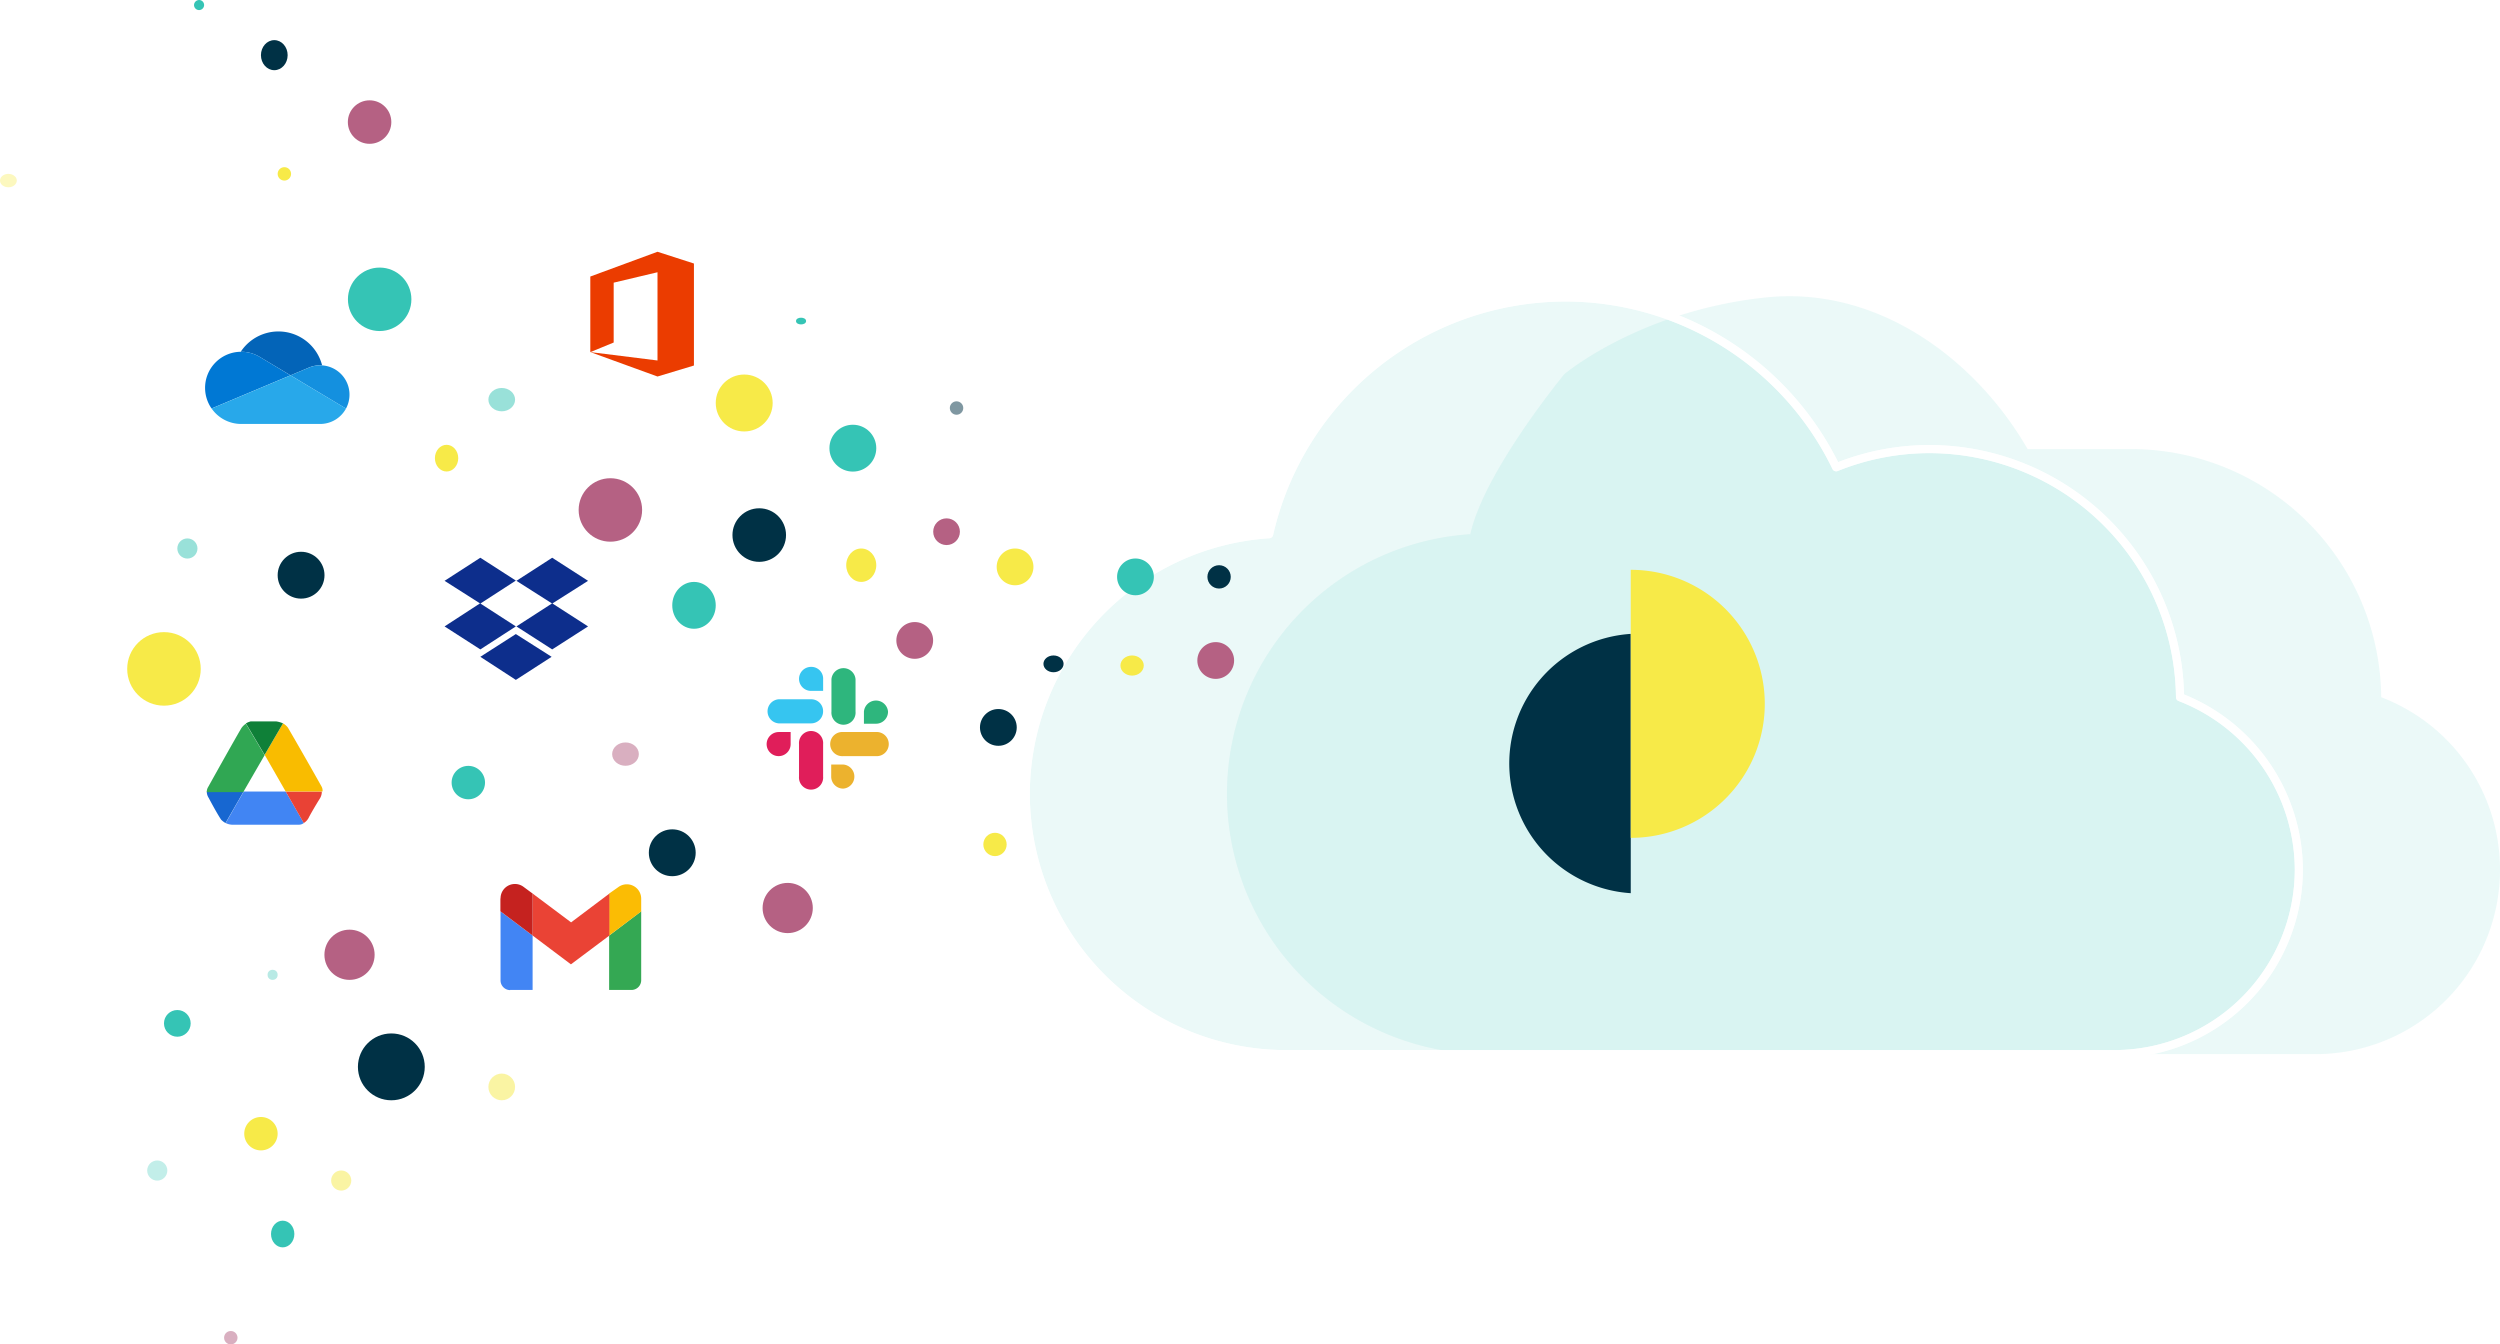 <svg xmlns="http://www.w3.org/2000/svg" xmlns:xlink="http://www.w3.org/1999/xlink" width="517.173" height="278.121" viewBox="0 0 517.173 278.121">
  <defs>
    <filter id="Ellipse_1747" x="78.686" y="153.456" width="79.396" height="79.396" filterUnits="userSpaceOnUse">
      <feOffset input="SourceAlpha"/>
      <feGaussianBlur stdDeviation="5" result="blur"/>
      <feFlood flood-opacity="0.051"/>
      <feComposite operator="in" in2="blur"/>
      <feComposite in="SourceGraphic"/>
    </filter>
    <filter id="Ellipse_1748" x="15.325" y="120.248" width="79.396" height="79.396" filterUnits="userSpaceOnUse">
      <feOffset input="SourceAlpha"/>
      <feGaussianBlur stdDeviation="5" result="blur-2"/>
      <feFlood flood-opacity="0.051"/>
      <feComposite operator="in" in2="blur-2"/>
      <feComposite in="SourceGraphic"/>
    </filter>
    <filter id="Ellipse_1749" x="67.9" y="87.039" width="79.396" height="79.396" filterUnits="userSpaceOnUse">
      <feOffset input="SourceAlpha"/>
      <feGaussianBlur stdDeviation="5" result="blur-3"/>
      <feFlood flood-opacity="0.051"/>
      <feComposite operator="in" in2="blur-3"/>
      <feComposite in="SourceGraphic"/>
    </filter>
    <filter id="Ellipse_1750" x="131.208" y="110.99" width="79.396" height="79.396" filterUnits="userSpaceOnUse">
      <feOffset input="SourceAlpha"/>
      <feGaussianBlur stdDeviation="5" result="blur-4"/>
      <feFlood flood-opacity="0.051"/>
      <feComposite operator="in" in2="blur-4"/>
      <feComposite in="SourceGraphic"/>
    </filter>
    <filter id="Ellipse_1751" x="17.67" y="38.442" width="79.396" height="79.396" filterUnits="userSpaceOnUse">
      <feOffset input="SourceAlpha"/>
      <feGaussianBlur stdDeviation="5" result="blur-5"/>
      <feFlood flood-opacity="0.051"/>
      <feComposite operator="in" in2="blur-5"/>
      <feComposite in="SourceGraphic"/>
    </filter>
    <filter id="Ellipse_1752" x="94.126" y="25.19" width="79.396" height="79.396" filterUnits="userSpaceOnUse">
      <feOffset input="SourceAlpha"/>
      <feGaussianBlur stdDeviation="5" result="blur-6"/>
      <feFlood flood-opacity="0.051"/>
      <feComposite operator="in" in2="blur-6"/>
      <feComposite in="SourceGraphic"/>
    </filter>
  </defs>
  <g id="Group_31104" data-name="Group 31104" transform="translate(-1072.827 -6641.913)">
    <g id="Group_31086" data-name="Group 31086" transform="translate(1284.193 6702.614)">
      <g id="Group_31085" data-name="Group 31085">
        <g id="Group_31084" data-name="Group 31084">
          <path id="Path_44805" data-name="Path 44805" d="M404.226-354.542a51.768,51.768,0,0,0-51.762-51.333,51.6,51.6,0,0,0-19.379,3.763,62.559,62.559,0,0,0-56.232-35.126,62.573,62.573,0,0,0-61.064,48.969,53.838,53.838,0,0,0-50.34,53.719A53.846,53.846,0,0,0,219.3-280.7H390.635A38.168,38.168,0,0,0,428.8-318.873,38.176,38.176,0,0,0,404.226-354.542Z" transform="translate(-164.611 438.077)" fill="#35c4b5" opacity="0.1"/>
          <path id="Path_44806" data-name="Path 44806" d="M433.644-354.466A51.767,51.767,0,0,0,381.883-405.8H360.5c-10.806-18.743-31.171-33.815-54.229-31.363-26.125,2.778-41.615,15.866-41.615,15.866s-16.562,20.075-19.449,33.1a53.838,53.838,0,0,0-50.34,53.719,53.846,53.846,0,0,0,53.845,53.847H420.053a38.17,38.17,0,0,0,38.169-38.17A38.179,38.179,0,0,0,433.644-354.466Z" transform="translate(-152.414 438)" fill="#35c4b5" opacity="0.1"/>
          <g id="Group_31083" data-name="Group 31083">
            <path id="Path_44807" data-name="Path 44807" d="M390.881-279.619H219.541A54.745,54.745,0,0,1,164.857-334.3a54.772,54.772,0,0,1,50.5-54.513,63.676,63.676,0,0,1,21.806-34.847A63.5,63.5,0,0,1,277.1-437.831a63.007,63.007,0,0,1,56.639,34.9,52.329,52.329,0,0,1,18.97-3.538A52.758,52.758,0,0,1,405.3-354.873a39.238,39.238,0,0,1,24.584,36.246A39.052,39.052,0,0,1,390.881-279.619ZM277.1-436.153a62.083,62.083,0,0,0-60.245,48.311.84.84,0,0,1-.765.656A53.086,53.086,0,0,0,166.533-334.3,53.067,53.067,0,0,0,219.541-281.3H390.881a37.372,37.372,0,0,0,37.33-37.33,37.544,37.544,0,0,0-24.037-34.885.837.837,0,0,1-.54-.777,51.074,51.074,0,0,0-50.924-50.5,50.67,50.67,0,0,0-19.063,3.7.841.841,0,0,1-1.068-.409A61.348,61.348,0,0,0,277.1-436.153Z" transform="translate(-164.857 437.831)" fill="#fff"/>
            <path id="Path_44808" data-name="Path 44808" d="M390.881-279.619H219.541A54.745,54.745,0,0,1,164.857-334.3a54.772,54.772,0,0,1,50.5-54.513,63.676,63.676,0,0,1,21.806-34.847A63.5,63.5,0,0,1,277.1-437.831a63.007,63.007,0,0,1,56.639,34.9,52.329,52.329,0,0,1,18.97-3.538A52.758,52.758,0,0,1,405.3-354.873a39.238,39.238,0,0,1,24.584,36.246A39.052,39.052,0,0,1,390.881-279.619ZM277.1-436.153a62.083,62.083,0,0,0-60.245,48.311.84.84,0,0,1-.765.656A53.086,53.086,0,0,0,166.533-334.3,53.067,53.067,0,0,0,219.541-281.3H390.881a37.372,37.372,0,0,0,37.33-37.33,37.544,37.544,0,0,0-24.037-34.885.837.837,0,0,1-.54-.777,51.074,51.074,0,0,0-50.924-50.5,50.67,50.67,0,0,0-19.063,3.7.841.841,0,0,1-1.068-.409A61.348,61.348,0,0,0,277.1-436.153Z" transform="translate(-164.857 437.831)" fill="#fff" opacity="0.7"/>
          </g>
        </g>
      </g>
    </g>
    <g id="Group_31098" data-name="Group 31098" transform="translate(1072.827 6641.913)">
      <g id="Group_31088" data-name="Group 31088" transform="translate(93.686 168.456)">
        <g transform="matrix(1, 0, 0, 1, -93.69, -168.46)" filter="url(#Ellipse_1747)" style="isolation: isolate">
          <ellipse id="Ellipse_1747-2" data-name="Ellipse 1747" cx="24.698" cy="24.698" rx="24.698" ry="24.698" transform="translate(93.69 168.46)" fill="#fff" opacity="0.5"/>
        </g>
        <g id="Group_31087" data-name="Group 31087" transform="translate(9.831 14.411)">
          <path id="Path_44809" data-name="Path 44809" d="M90.6-331.212h4.671v-11.255l-6.634-4.985v14.261a2.014,2.014,0,0,0,2,2.014Z" transform="translate(-88.607 353.135)" fill="#4285f4"/>
          <path id="Path_44810" data-name="Path 44810" d="M104.517-331.2h4.62a2.014,2.014,0,0,0,2.014-2.014h0v-14.259l-6.634,5.019V-331.2Z" transform="translate(-82.025 353.125)" fill="#34a853"/>
          <path id="Path_44811" data-name="Path 44811" d="M104.517-349.506v8.684l6.634-4.985v-2.657a2.97,2.97,0,0,0-2.983-2.958,2.981,2.981,0,0,0-1.794.612Z" transform="translate(-82.025 351.49)" fill="#fbbc04"/>
          <path id="Path_44812" data-name="Path 44812" d="M93.331-341.383v-8.684l7.956,5.958,7.919-5.958v8.684l-7.954,5.958Z" transform="translate(-86.663 352.051)" fill="#ea4335" fill-rule="evenodd"/>
          <path id="Path_44813" data-name="Path 44813" d="M88.617-348.443v2.623l6.668,5.019v-8.684l-1.857-1.372a2.972,2.972,0,0,0-4.165.552,2.968,2.968,0,0,0-.613,1.794Z" transform="translate(-88.617 351.47)" fill="#c5221f"/>
        </g>
      </g>
      <g id="Group_31090" data-name="Group 31090" transform="translate(30.325 135.248)">
        <g transform="matrix(1, 0, 0, 1, -30.33, -135.25)" filter="url(#Ellipse_1748)" style="isolation: isolate">
          <ellipse id="Ellipse_1748-2" data-name="Ellipse 1748" cx="24.698" cy="24.698" rx="24.698" ry="24.698" transform="translate(30.33 135.25)" fill="#fff" opacity="0.5"/>
        </g>
        <g id="Group_31089" data-name="Group 31089" transform="translate(12.451 13.981)">
          <path id="Path_44814" data-name="Path 44814" d="M60.862-364.985H52.178l-3.735,6.514a3.318,3.318,0,0,0,1.3.347H63.64a1.742,1.742,0,0,0,.973-.347Z" transform="translate(-44.533 379.504)" fill="#4185f3"/>
          <path id="Path_44815" data-name="Path 44815" d="M49.553-358.471l3.735-6.514H45.68a2.4,2.4,0,0,0,.4,1.321c.695,1.32,1.876,3.473,2.57,4.5A4.487,4.487,0,0,0,49.553-358.471Z" transform="translate(-45.679 379.504)" fill="#1767d1"/>
          <path id="Path_44816" data-name="Path 44816" d="M57.222-364.985l3.735,6.514a2.733,2.733,0,0,0,1.093-1.251c.556-1.043,1.529-2.692,2.224-3.8a2.624,2.624,0,0,0,.416-1.46Z" transform="translate(-40.893 379.504)" fill="#e94235"/>
          <path id="Path_44817" data-name="Path 44817" d="M53.288-360.872l4.36-7.537-3.873-6.5a3.252,3.252,0,0,0-.973.972c-1.736,2.971-5.124,9.049-6.859,12.159a1.875,1.875,0,0,0-.262,1.024h7.608Z" transform="translate(-45.679 375.392)" fill="#30a753"/>
          <path id="Path_44818" data-name="Path 44818" d="M58.5-360.852l-4.36-7.606,3.8-6.5a3.167,3.167,0,0,1,1.024.9c1.737,2.971,5.211,9.049,6.947,12.158a1.732,1.732,0,0,1,.209,1.024H58.5Z" transform="translate(-42.171 375.371)" fill="#f9bc00"/>
          <path id="Path_44819" data-name="Path 44819" d="M51.4-374.832l3.873,6.5,3.8-6.5a5.052,5.052,0,0,0-1.458-.417H52.409A4.071,4.071,0,0,0,51.4-374.832Z" transform="translate(-43.306 375.249)" fill="#0f8038"/>
        </g>
      </g>
      <g id="Group_31091" data-name="Group 31091" transform="translate(82.9 102.039)">
        <g transform="matrix(1, 0, 0, 1, -82.9, -102.04)" filter="url(#Ellipse_1749)" style="isolation: isolate">
          <ellipse id="Ellipse_1749-2" data-name="Ellipse 1749" cx="24.698" cy="24.698" rx="24.698" ry="24.698" transform="translate(82.9 102.04)" fill="#fff" opacity="0.5"/>
        </g>
        <path id="Path_44820" data-name="Path 44820" d="M87.85-399.179l-7.4,4.777,7.4,4.706,7.347-4.759Zm14.867,0-7.4,4.777,7.4,4.706,7.417-4.706ZM80.452-384.971l7.4,4.759,7.347-4.759-7.4-4.777Zm22.266-4.777-7.4,4.777,7.4,4.759,7.417-4.759ZM87.85-378.684l7.347,4.777,7.4-4.777-7.4-4.706Z" transform="translate(-71.385 412.518)" fill="#0d2e8c"/>
      </g>
      <g id="Group_31093" data-name="Group 31093" transform="translate(146.208 125.99)">
        <g transform="matrix(1, 0, 0, 1, -146.21, -125.99)" filter="url(#Ellipse_1750)" style="isolation: isolate">
          <ellipse id="Ellipse_1750-2" data-name="Ellipse 1750" cx="24.698" cy="24.698" rx="24.698" ry="24.698" transform="translate(146.21 125.99)" fill="#fff" opacity="0.5"/>
        </g>
        <g id="Group_31092" data-name="Group 31092" transform="translate(12.384 11.966)">
          <path id="Path_44821" data-name="Path 44821" d="M136.682-383.217a2.483,2.483,0,0,0-2.484,2.483,2.484,2.484,0,0,0,2.484,2.484h2.5v-2.413a2.432,2.432,0,0,0-2.306-2.552c-.065,0-.13,0-.2,0h0m0,6.7h-6.7a2.5,2.5,0,0,0-2.285,2.7,2.5,2.5,0,0,0,2.285,2.285h6.7a2.484,2.484,0,0,0,2.5-2.467v-.034a2.449,2.449,0,0,0-2.413-2.484C136.74-376.514,136.712-376.513,136.682-376.513Z" transform="translate(-127.494 383.218)" fill="#36c5f0" fill-rule="evenodd"/>
          <path id="Path_44822" data-name="Path 44822" d="M148.737-374.036a2.5,2.5,0,0,0-2.7-2.285,2.5,2.5,0,0,0-2.285,2.285v2.5h2.484a2.484,2.484,0,0,0,2.5-2.467Zm-6.722,0v-6.7a2.5,2.5,0,0,0-2.7-2.285,2.5,2.5,0,0,0-2.283,2.285v6.7a2.5,2.5,0,0,0,2.283,2.7,2.5,2.5,0,0,0,2.7-2.285A2.27,2.27,0,0,0,142.015-374.036Z" transform="translate(-123.623 383.295)" fill="#2eb67d" fill-rule="evenodd"/>
          <path id="Path_44823" data-name="Path 44823" d="M139.554-361.98a2.5,2.5,0,0,0,2.285-2.7,2.5,2.5,0,0,0-2.285-2.285h-2.5v2.484a2.484,2.484,0,0,0,2.466,2.5Zm0-6.722h6.7a2.5,2.5,0,0,0,2.7-2.285,2.5,2.5,0,0,0-2.283-2.7,2.568,2.568,0,0,0-.417,0h-6.7a2.5,2.5,0,0,0-2.7,2.285,2.5,2.5,0,0,0,2.285,2.7A2.571,2.571,0,0,0,139.554-368.7Z" transform="translate(-123.696 387.166)" fill="#ecb22e" fill-rule="evenodd"/>
          <path id="Path_44824" data-name="Path 44824" d="M127.55-371.128a2.484,2.484,0,0,0,2.484,2.484,2.484,2.484,0,0,0,2.484-2.484v-2.5h-2.484A2.52,2.52,0,0,0,127.55-371.128Zm6.7,0v6.705a2.5,2.5,0,0,0,2.285,2.7,2.5,2.5,0,0,0,2.7-2.285,2.558,2.558,0,0,0,0-.416v-6.705a2.5,2.5,0,0,0-2.285-2.7,2.5,2.5,0,0,0-2.7,2.285,2.554,2.554,0,0,0,0,.416h0" transform="translate(-127.55 387.107)" fill="#e01e5a" fill-rule="evenodd"/>
        </g>
      </g>
      <g id="Group_31095" data-name="Group 31095" transform="translate(32.67 53.442)">
        <g transform="matrix(1, 0, 0, 1, -32.67, -53.44)" filter="url(#Ellipse_1751)" style="isolation: isolate">
          <ellipse id="Ellipse_1751-2" data-name="Ellipse 1751" cx="24.698" cy="24.698" rx="24.698" ry="24.698" transform="translate(32.67 53.44)" fill="#fff" opacity="0.5"/>
        </g>
        <g id="Group_31094" data-name="Group 31094" transform="translate(9.761 15.127)">
          <path id="Path_44825" data-name="Path 44825" d="M54.665-426.95h0l6.271,3.757,3.737-1.573a6.035,6.035,0,0,1,2.4-.5c.139,0,.274.006.41.014a9.336,9.336,0,0,0-11.361-6.725,9.339,9.339,0,0,0-5.482,3.913l.1,0A7.435,7.435,0,0,1,54.665-426.95Z" transform="translate(-43.274 432.268)" fill="#0364b8"/>
          <path id="Path_44826" data-name="Path 44826" d="M56.826-428.184A7.434,7.434,0,0,0,52.9-429.3l-.1,0a7.465,7.465,0,0,0-7.371,7.558,7.477,7.477,0,0,0,1.341,4.176l5.528-2.327,2.46-1.034,5.473-2.3,2.857-1.2Z" transform="translate(-45.435 433.501)" fill="#0078d4"/>
          <path id="Path_44827" data-name="Path 44827" d="M64.472-427.3c-.136-.01-.273-.014-.41-.014a6.04,6.04,0,0,0-2.4.5l-3.737,1.572L59-424.6l3.552,2.128,1.55.928,5.3,3.173a6.068,6.068,0,0,0-2.464-8.22,6.068,6.068,0,0,0-2.468-.712Z" transform="translate(-40.258 434.321)" fill="#1490df"/>
          <path id="Path_44828" data-name="Path 44828" d="M68.89-422.149l-1.55-.928-3.552-2.129-1.082-.648-2.86,1.2-5.473,2.3-2.46,1.034-5.53,2.327a7.458,7.458,0,0,0,6.128,3.2H68.846a6.068,6.068,0,0,0,5.343-3.19Z" transform="translate(-45.042 434.928)" fill="#28a8ea"/>
        </g>
      </g>
      <g id="Group_31096" data-name="Group 31096" transform="translate(109.126 40.19)">
        <g transform="matrix(1, 0, 0, 1, -109.13, -40.19)" filter="url(#Ellipse_1752)" style="isolation: isolate">
          <ellipse id="Ellipse_1752-2" data-name="Ellipse 1752" cx="24.698" cy="24.698" rx="24.698" ry="24.698" transform="translate(109.13 40.19)" fill="#fff" opacity="0.5"/>
        </g>
        <path id="Path_44829" data-name="Path 44829" d="M101.766-423.165V-438.8l13.9-5.124,7.537,2.432v21.1l-7.537,2.275-13.9-5.054,13.9,1.737v-18.254l-9.066,2.154v12.383Z" transform="translate(-88.775 455.817)" fill="#eb3c00"/>
      </g>
      <g id="Group_31097" data-name="Group 31097">
        <ellipse id="Ellipse_1753" data-name="Ellipse 1753" cx="1.389" cy="1.389" rx="1.389" ry="1.389" transform="translate(57.438 34.58)" fill="#f7ea48"/>
        <ellipse id="Ellipse_1754" data-name="Ellipse 1754" cx="1.737" cy="1.389" rx="1.737" ry="1.389" transform="translate(0 35.969)" fill="#f7ea48" opacity="0.35" style="isolation: isolate"/>
        <ellipse id="Ellipse_1755" data-name="Ellipse 1755" cx="2.084" cy="2.084" rx="2.084" ry="2.084" transform="translate(68.501 242.133)" fill="#f7ea48" opacity="0.5" style="isolation: isolate"/>
        <ellipse id="Ellipse_1756" data-name="Ellipse 1756" cx="3.456" cy="3.456" rx="3.456" ry="3.456" transform="translate(50.525 231.069)" fill="#f7ea48"/>
        <ellipse id="Ellipse_1757" data-name="Ellipse 1757" cx="5.888" cy="5.888" rx="5.888" ry="5.888" transform="translate(148.066 77.48)" fill="#f7ea48"/>
        <ellipse id="Ellipse_1758" data-name="Ellipse 1758" cx="4.498" cy="4.846" rx="4.498" ry="4.846" transform="translate(139.069 120.38)" fill="#35c4b5"/>
        <ellipse id="Ellipse_1759" data-name="Ellipse 1759" cx="2.084" cy="2.084" rx="2.084" ry="2.084" transform="translate(36.682 111.383)" fill="#35c4b5" opacity="0.5" style="isolation: isolate"/>
        <ellipse id="Ellipse_1760" data-name="Ellipse 1760" cx="2.414" cy="2.084" rx="2.414" ry="2.084" transform="translate(231.782 135.595)" fill="#f7ea48"/>
        <ellipse id="Ellipse_1761" data-name="Ellipse 1761" cx="4.846" cy="4.846" rx="4.846" ry="4.846" transform="translate(171.583 87.866)" fill="#35c4b5"/>
        <ellipse id="Ellipse_1762" data-name="Ellipse 1762" cx="3.804" cy="3.804" rx="3.804" ry="3.804" transform="translate(231.088 115.534)" fill="#35c4b5"/>
        <ellipse id="Ellipse_1763" data-name="Ellipse 1763" cx="3.804" cy="3.804" rx="3.804" ry="3.804" transform="translate(206.181 113.468)" fill="#f7ea48"/>
        <ellipse id="Ellipse_1764" data-name="Ellipse 1764" cx="2.414" cy="2.414" rx="2.414" ry="2.414" transform="translate(249.776 116.924)" fill="#003145"/>
        <ellipse id="Ellipse_1765" data-name="Ellipse 1765" cx="2.762" cy="2.762" rx="2.762" ry="2.762" transform="translate(33.921 208.942)" fill="#35c4b5"/>
        <path id="Path_44830" data-name="Path 44830" d="M44.857-480.741A1.041,1.041,0,0,1,45.9-479.7a1.043,1.043,0,0,1-1.043,1.043,1.043,1.043,0,0,1-1.043-1.043A1.076,1.076,0,0,1,44.857-480.741Z" transform="translate(-3.676 480.741)" fill="#35c4b5"/>
        <ellipse id="Ellipse_1766" data-name="Ellipse 1766" cx="1.042" cy="1.042" rx="1.042" ry="1.042" transform="translate(55.353 200.622)" fill="#35c4b5" opacity="0.35" style="isolation: isolate"/>
        <ellipse id="Ellipse_1767" data-name="Ellipse 1767" cx="1.042" cy="0.695" rx="1.042" ry="0.695" transform="translate(164.67 65.722)" fill="#35c4b5"/>
        <ellipse id="Ellipse_1768" data-name="Ellipse 1768" cx="2.414" cy="2.762" rx="2.414" ry="2.762" transform="translate(56.065 252.519)" fill="#35c4b5"/>
        <ellipse id="Ellipse_1769" data-name="Ellipse 1769" cx="2.762" cy="2.414" rx="2.762" ry="2.414" transform="translate(101.032 80.259)" fill="#35c4b5" opacity="0.5" style="isolation: isolate"/>
        <ellipse id="Ellipse_1770" data-name="Ellipse 1770" cx="2.084" cy="2.084" rx="2.084" ry="2.084" transform="translate(30.447 240.066)" fill="#35c4b5" opacity="0.3" style="isolation: isolate"/>
        <ellipse id="Ellipse_1771" data-name="Ellipse 1771" cx="5.193" cy="5.193" rx="5.193" ry="5.193" transform="translate(67.112 192.32)" fill="#b56183"/>
        <ellipse id="Ellipse_1772" data-name="Ellipse 1772" cx="2.762" cy="2.762" rx="2.762" ry="2.762" transform="translate(193.051 107.232)" fill="#b56183"/>
        <ellipse id="Ellipse_1773" data-name="Ellipse 1773" cx="2.414" cy="2.762" rx="2.414" ry="2.762" transform="translate(89.969 92.018)" fill="#f7ea48"/>
        <ellipse id="Ellipse_1774" data-name="Ellipse 1774" cx="6.565" cy="6.565" rx="6.565" ry="6.565" transform="translate(119.704 98.93)" fill="#b56183"/>
        <ellipse id="Ellipse_1775" data-name="Ellipse 1775" cx="4.498" cy="4.498" rx="4.498" ry="4.498" transform="translate(71.958 20.755)" fill="#b56183"/>
        <ellipse id="Ellipse_1776" data-name="Ellipse 1776" cx="2.762" cy="2.414" rx="2.762" ry="2.414" transform="translate(126.634 153.589)" fill="#b56183" opacity="0.5" style="isolation: isolate"/>
        <ellipse id="Ellipse_1777" data-name="Ellipse 1777" cx="2.762" cy="2.762" rx="2.762" ry="2.762" transform="translate(101.032 222.09)" fill="#f7ea48" opacity="0.5" style="isolation: isolate"/>
        <ellipse id="Ellipse_1778" data-name="Ellipse 1778" cx="3.804" cy="3.804" rx="3.804" ry="3.804" transform="translate(247.692 132.833)" fill="#b56183"/>
        <ellipse id="Ellipse_1779" data-name="Ellipse 1779" cx="3.109" cy="3.456" rx="3.109" ry="3.456" transform="translate(175.057 113.468)" fill="#f7ea48"/>
        <ellipse id="Ellipse_1780" data-name="Ellipse 1780" cx="2.414" cy="2.414" rx="2.414" ry="2.414" transform="translate(203.42 172.277)" fill="#f7ea48"/>
        <ellipse id="Ellipse_1781" data-name="Ellipse 1781" cx="3.804" cy="3.804" rx="3.804" ry="3.804" transform="translate(202.725 146.676)" fill="#003145"/>
        <ellipse id="Ellipse_1782" data-name="Ellipse 1782" cx="4.846" cy="4.846" rx="4.846" ry="4.846" transform="translate(57.438 114.145)" fill="#003145"/>
        <ellipse id="Ellipse_1783" data-name="Ellipse 1783" cx="5.541" cy="5.541" rx="5.541" ry="5.541" transform="translate(151.523 105.148)" fill="#003145"/>
        <ellipse id="Ellipse_1784" data-name="Ellipse 1784" cx="1.389" cy="1.389" rx="1.389" ry="1.389" transform="translate(196.49 83.021)" fill="#003145" opacity="0.5" style="isolation: isolate"/>
        <ellipse id="Ellipse_1785" data-name="Ellipse 1785" cx="4.846" cy="4.846" rx="4.846" ry="4.846" transform="translate(134.224 171.565)" fill="#003145"/>
        <ellipse id="Ellipse_1786" data-name="Ellipse 1786" cx="6.913" cy="6.913" rx="6.913" ry="6.913" transform="translate(74.042 213.788)" fill="#003145"/>
        <ellipse id="Ellipse_1787" data-name="Ellipse 1787" cx="5.193" cy="5.193" rx="5.193" ry="5.193" transform="translate(157.758 182.646)" fill="#b56183"/>
        <ellipse id="Ellipse_1788" data-name="Ellipse 1788" cx="3.456" cy="3.456" rx="3.456" ry="3.456" transform="translate(93.425 158.434)" fill="#35c4b5"/>
        <ellipse id="Ellipse_1789" data-name="Ellipse 1789" cx="2.762" cy="3.109" rx="2.762" ry="3.109" transform="translate(53.981 8.302)" fill="#003145"/>
        <ellipse id="Ellipse_1790" data-name="Ellipse 1790" cx="3.804" cy="3.804" rx="3.804" ry="3.804" transform="translate(185.426 128.682)" fill="#b56183"/>
        <ellipse id="Ellipse_1791" data-name="Ellipse 1791" cx="2.084" cy="1.737" rx="2.084" ry="1.737" transform="translate(215.855 135.595)" fill="#003145"/>
        <ellipse id="Ellipse_1792" data-name="Ellipse 1792" cx="1.389" cy="1.389" rx="1.389" ry="1.389" transform="translate(46.356 275.342)" fill="#b56183" opacity="0.5" style="isolation: isolate"/>
        <ellipse id="Ellipse_1793" data-name="Ellipse 1793" cx="6.565" cy="6.565" rx="6.565" ry="6.565" transform="translate(71.975 55.353)" fill="#35c4b5"/>
        <ellipse id="Ellipse_1794" data-name="Ellipse 1794" cx="7.607" cy="7.607" rx="7.607" ry="7.607" transform="translate(26.313 130.767)" fill="#f7ea48"/>
      </g>
    </g>
    <g id="Group_31099" data-name="Group 31099" transform="translate(1385.045 6759.789)">
      <path id="Path_44831" data-name="Path 44831" d="M261.286-388.043a26.876,26.876,0,0,0-25.077,28.564A26.877,26.877,0,0,0,261.286-334.4Z" transform="translate(-236.151 401.298)" fill="#003145"/>
      <path id="Path_44832" data-name="Path 44832" d="M253.919-341.961a27.726,27.726,0,0,0,27.726-27.726,27.726,27.726,0,0,0-27.726-27.726h0Z" transform="translate(-228.785 397.413)" fill="#f7ea48"/>
    </g>
  </g>
</svg>
